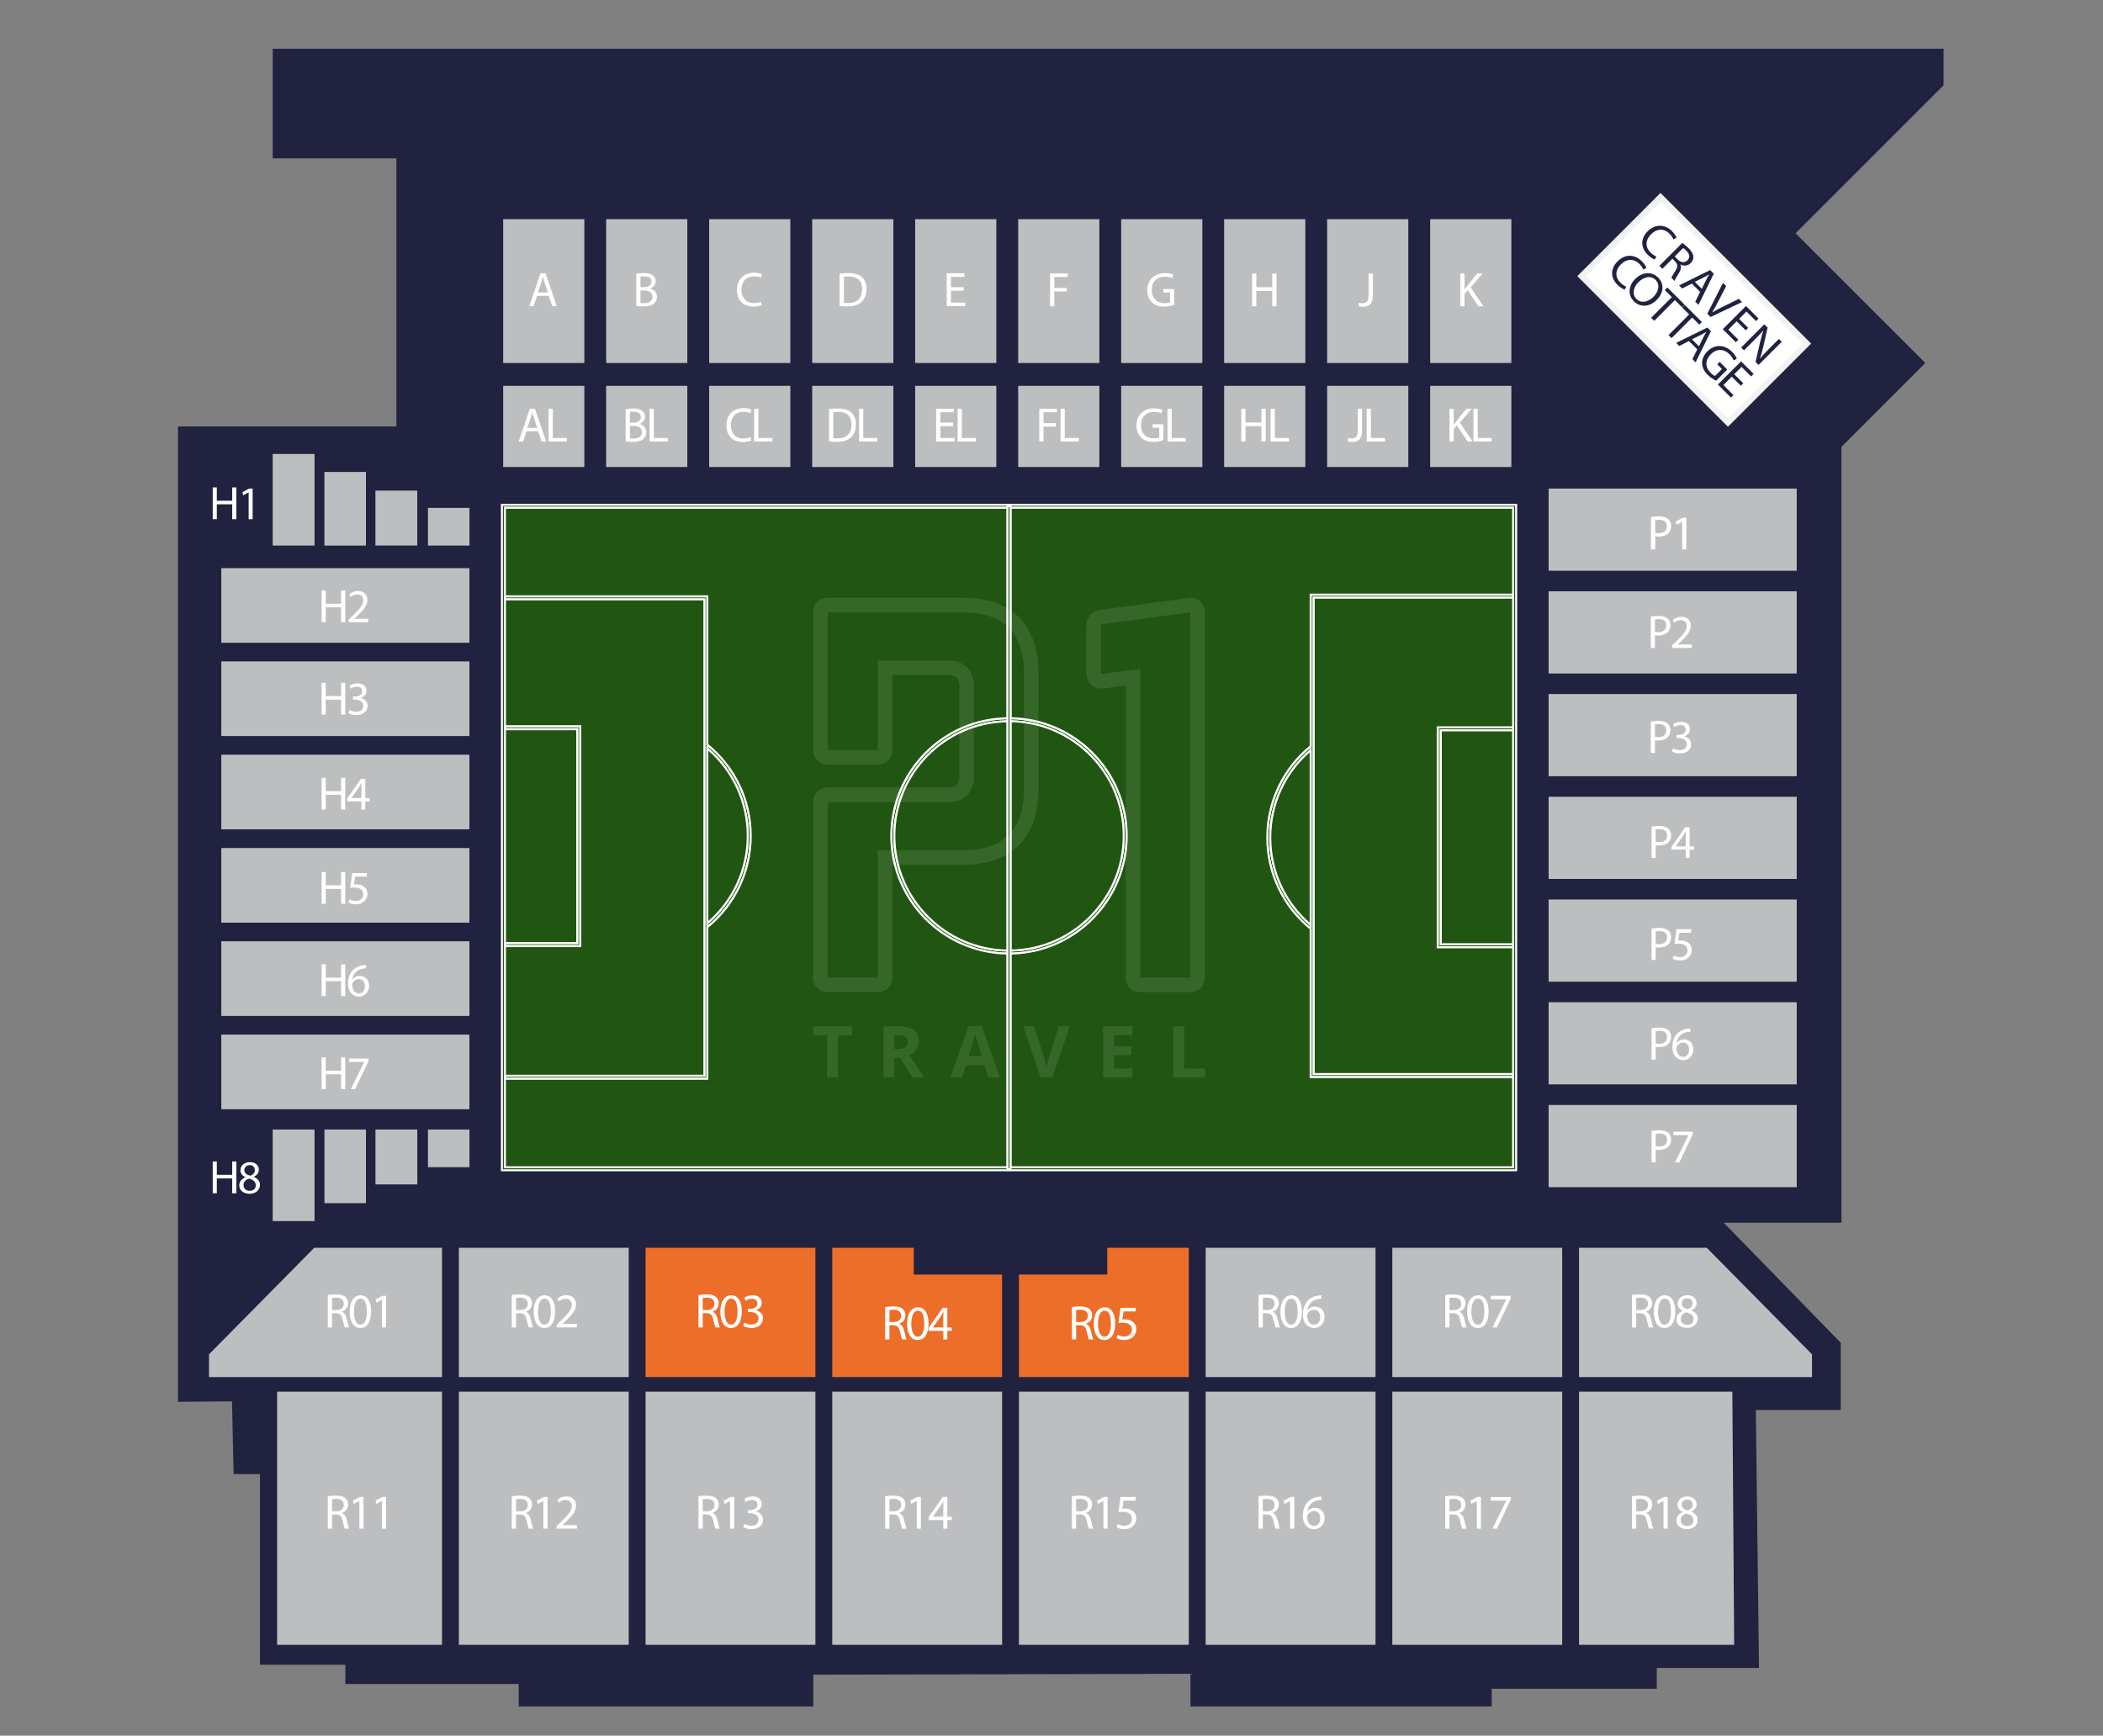 <svg xmlns="http://www.w3.org/2000/svg" id="Laag_1" data-name="Laag 1" viewBox="0 0 600 495.26"><rect x="0" y="0" width="600" height="495.26" fill="#808080" stroke="none"/><defs><style>.cls-1{fill:#205611;stroke:#fff;stroke-miterlimit:10;stroke-width:.57px}.cls-2{opacity:.1}.cls-3{stroke:#f1f2f2;stroke-miterlimit:10;stroke-width:1.73px}.cls-3,.cls-4{fill:#fff}.cls-5{isolation:isolate}.cls-6{fill:#212240}.cls-4,.cls-6,.cls-7,.cls-8{stroke-width:0}.cls-7{fill:#bcbec0}.cls-8{fill:#ed6e28}</style></defs><g id="Craven_Cottage" data-name="Craven Cottage"><path id="Floor" d="m50.77 400 15.42-.13.46 20.76h7.52v54.4h24.36v5.49h49.46v6.4h84.05v-9.06l107.6-.26v9.32h85.96v-5.03h47.09v-5.95h29.17l-.91-73.6h24.22v-19.2L491.8 348.9h33.57V127.52l23.94-23.94-37.02-37.01 42.23-42.24V13.91H77.8v31.27h35.29v76.5H50.77V400z" class="cls-6"/><g><path d="M63.14 162.11h70.79v21.3H63.14zM63.14 295.22h70.79v21.3H63.14z" class="cls-7"/><g><path d="M122.1 144.92h11.84v10.75H122.1zM107.11 139.99h11.94v15.67h-11.94zM92.56 134.67h11.84v21.01H92.56zM77.8 129.54h11.94v26.13H77.8z" class="cls-7"/></g><g><path d="M122.1 322.3h11.84v10.75H122.1zM107.12 322.3h11.94v15.67h-11.94zM92.57 322.3h11.84v21.01H92.57zM77.8 322.3h11.94v26.13H77.8z" class="cls-7"/></g><path d="M63.14 188.73h70.79v21.3H63.14zM63.14 215.35h70.79v21.3H63.14zM63.14 241.98h70.79v21.3H63.14zM63.14 268.59h70.79v21.3H63.14z" class="cls-7"/></g><g><path d="M441.83 139.41h70.79v23.45h-70.79zM441.83 315.3h70.79v23.45h-70.79zM441.83 227.35h70.79v23.45h-70.79zM441.83 168.73h70.79v23.45h-70.79zM441.83 198.04h70.79v23.45h-70.79zM441.83 256.67h70.79v23.45h-70.79zM441.83 285.98h70.79v23.45h-70.79z" class="cls-7"/></g><g><path d="M143.56 110.1h23.16v23.16h-23.16zM143.56 62.54h23.16v41.04h-23.16zM202.33 110.1h23.16v23.16h-23.16zM202.33 62.54h23.16v41.04h-23.16zM172.94 110.1h23.16v23.16h-23.16zM172.94 62.54h23.16v41.04h-23.16zM231.72 110.1h23.16v23.16h-23.16zM231.72 62.54h23.16v41.04h-23.16zM261.1 110.1h23.16v23.16H261.1zM261.1 62.54h23.16v41.04H261.1zM290.49 110.1h23.16v23.16h-23.16zM290.49 62.54h23.16v41.04h-23.16zM319.88 110.1h23.16v23.16h-23.16zM319.88 62.54h23.16v41.04h-23.16zM349.26 110.1h23.16v23.16h-23.16zM349.26 62.54h23.16v41.04h-23.16zM378.64 110.1h23.16v23.16h-23.16zM378.64 62.54h23.16v41.04h-23.16zM408.04 110.1h23.16v23.16h-23.16zM408.04 62.54h23.16v41.04h-23.16z" class="cls-7"/></g><g id="Ground"><path d="M288.32 204.95h-.86c-18.32.23-33.15 15.2-33.15 33.58s14.83 33.36 33.15 33.59h.86c18.32-.24 33.15-15.21 33.15-33.59s-14.83-33.35-33.15-33.58Zm0 66.29h-.86c-17.84-.23-32.28-14.82-32.28-32.71s14.44-32.48 32.28-32.7h.86c17.84.23 32.28 14.81 32.28 32.7s-14.44 32.48-32.28 32.71Z" class="cls-1"/><g><path d="M214.2 238.51c0 10.15-4.51 19.64-12.38 26.06l-.15.12-.55-.68c.24-.18.48-.38.7-.58 7.33-6.24 11.52-15.28 11.52-24.92s-4.19-18.68-11.52-24.92c-.23-.19-.46-.39-.7-.58l.55-.67.15.12c7.88 6.42 12.38 15.89 12.38 26.04Z" class="cls-1"/><path d="M201.82 170.16v137.66h-58.19v-.87h57.33V171.03h-57.33v-.87h58.19z" class="cls-1"/><path d="M165.56 207.21v62.76h-21.93v-.88h21.06v-61.01h-21.06v-.87h21.93z" class="cls-1"/></g><g><path d="M373.94 263.91c.23.19.46.39.7.58l-.55.68-.15-.12c-7.88-6.42-12.38-15.89-12.38-26.04s4.51-19.64 12.38-26.06l.15-.12.55.68c-.24.18-.48.38-.7.58-7.33 6.24-11.52 15.27-11.52 24.92s4.19 18.68 11.52 24.91Z" class="cls-1"/><path d="M374.81 170.55v135.93h57.33v.88h-58.2V169.69h58.2v.86h-57.33z" class="cls-1"/><path d="M411.07 208.41v61.01h21.07v.88h-21.95v-62.76h21.95v.87h-21.07z" class="cls-1"/></g><path d="M143.2 144.04v189.89h289.37V144.04H143.2Zm288.5 189.03H144.07V144.9H431.7v188.17Z" class="cls-1"/><path d="M411.07 208.41h20.62v61.02h-20.62z" class="cls-1"/><path d="M410.19 207.54v62.76h21.51v36.18h-56.89V170.55h56.89v36.99h-21.51zM373.94 214.06v49.84c-7.33-6.22-11.52-15.26-11.52-24.91s4.19-18.68 11.52-24.92Z" class="cls-1"/><path d="M361.56 238.99c0 10.15 4.51 19.62 12.38 26.04v42.32h57.75v25.72H288.31V272.1c18.32-.24 33.15-15.21 33.15-33.59s-14.83-33.35-33.15-33.58v-60.04h143.38v24.78h-57.75v43.25c-7.88 6.42-12.38 15.89-12.38 26.06Z" class="cls-1"/><path d="M320.6 238.51c0 17.89-14.44 32.48-32.28 32.71V205.8c17.84.23 32.28 14.81 32.28 32.7ZM287.45 205.81v65.42c-17.84-.23-32.28-14.82-32.28-32.71s14.44-32.48 32.28-32.7Z" class="cls-1"/><path d="M254.29 238.51c0 18.38 14.83 33.36 33.15 33.59v60.97H144.06v-25.25h57.75v-43.25c7.88-6.42 12.38-15.9 12.38-26.06s-4.51-19.63-12.38-26.04v-42.32h-57.75V144.9h143.38v60.04c-18.32.23-33.15 15.2-33.15 33.58Z" class="cls-1"/><path d="M213.33 238.51c0 9.65-4.19 18.68-11.52 24.92v-49.85c7.33 6.23 11.52 15.26 11.52 24.92ZM200.96 171.03v135.92h-56.89v-36.98h21.49v-62.76h-21.49v-36.18h56.89z" class="cls-1"/><path d="M144.07 208.08h20.62v61.02h-20.62zM287.45 144.47h.86V333.6h-.86z" class="cls-1"/></g><g class="cls-2"><g><path d="M340.6 170.68c-.34-.08-.7-.12-1.08-.12l-6.55.89-6.54.88-5.6.76-6.46.87c-1.06.09-1.95.41-2.66.94-.83.62-1.39 1.51-1.64 2.63-.09.42-.14.87-.14 1.35v13.01c0 .8.16 1.52.45 2.15.69 1.49 2.1 2.42 3.91 2.42.29 0 .59-.03.84-.06l6.05-.78v83.24c0 1.24.39 2.27 1.08 3.01.74.79 1.83 1.24 3.17 1.24h14.09c2.5 0 4.25-1.75 4.25-4.25V174.82c0-2.12-1.26-3.7-3.17-4.13Zm-1 29.25v79h-14.25v-88.06l-10.8 1.4c-.16.03-.33.03-.4 0-.03-.06-.05-.19-.05-.39v-13.01c0-.48.1-.64.09-.64 0 0 .14-.1.56-.13l1.21-.17 5.6-.76 6.55-.89 11.48-1.56v25.2ZM295.56 185.25c-.92-3.97-2.72-7.18-5.32-9.58a17.68 17.68 0 0 0-3.72-2.6c-1.87-.98-4.01-1.67-6.4-2.08-1.68-.29-3.49-.44-5.41-.44h-38.48c-2.5 0-4.25 1.75-4.25 4.25v39.1c0 2.39 1.6 4.09 3.93 4.24.11 0 .21.02.32.02h14.09c2.58 0 4.25-1.67 4.25-4.25V192.6h15.8c1.13 0 1.87.21 2.36.57.56.42.8 1.05.92 1.81.04.29.06.61.06.95v25.47c0 1.34-.35 2.27-1.06 2.76l-.11.08-.24.11c-.07.04-.15.07-.26.13-.03 0-.05 0-.08.02-.09.02-.18.04-.24.05-.1.03-.18.05-.28.07-.04 0-.08.03-.1.03-.31.04-.63.07-.98.07h-34.14c-.19 0-.38.02-.56.04-2.2.25-3.69 1.91-3.69 4.22v49.85c0 1.21.41 2.24 1.12 2.99.76.79 1.84 1.26 3.13 1.26h14.09c2.58 0 4.25-1.67 4.25-4.25v-32.05h20.14c.86 0 1.7-.03 2.46-.09 2.25-.16 4.31-.55 6.19-1.15.89-.29 1.73-.62 2.54-1 4.57-2.18 7.71-5.91 9.26-11.03.7-2.29 1.07-4.85 1.13-7.67v-33.69c0-.44 0-.87-.03-1.3-.07-2.01-.32-3.87-.71-5.59v-.02Zm-3.42 25.11v14.84c0 1.92-.17 3.69-.49 5.29-1.2 5.91-4.58 9.67-10.11 11.26-1.42.4-2.97.67-4.66.79-.68.05-1.4.08-2.17.08h-24.3v36.3h-14.25v-50.01h34.22c.55 0 1.08-.04 1.62-.12.2-.04.4-.08.58-.13l.27-.07c.21-.04.41-.1.62-.17.19-.07.37-.16.55-.25l.18-.09c.21-.1.41-.19.62-.32.1-.06.18-.13.28-.2 1.28-.92 2.78-2.73 2.78-6.14v-25.47c0-.55-.04-1.05-.11-1.54-.25-1.76-.97-3.18-2.08-4.18-1.05-.95-2.46-1.54-4.15-1.73-.37-.04-.76-.06-1.16-.06h-19.97V214h-14.25v-39.26h38.56c.56 0 1.1.02 1.64.04 2.82.15 5.26.68 7.33 1.58 1.36.6 2.55 1.36 3.59 2.29 2.62 2.35 4.19 5.76 4.68 10.22.11 1.04.18 2.14.18 3.29v18.22-.03Z" class="cls-4"/></g><g><path d="M239.09 307.42H236v-12h-3.96v-2.57h11.01v2.57h-3.96v12ZM255.15 301.83v5.59h-3.09v-14.57h4.25c1.98 0 3.45.36 4.4 1.08s1.43 1.81 1.43 3.28c0 .85-.24 1.62-.7 2.29-.48.67-1.14 1.19-2.01 1.57 2.19 3.27 3.63 5.4 4.29 6.35h-3.43l-3.48-5.59h-1.65Zm0-2.51h.99c.98 0 1.7-.16 2.17-.49.47-.33.7-.84.7-1.53s-.24-1.18-.71-1.48c-.48-.29-1.21-.44-2.21-.44h-.93v3.93ZM281.94 307.42l-1.06-3.47h-5.32l-1.06 3.47h-3.33l5.15-14.64h3.78l5.17 14.64h-3.34Zm-1.8-6.06c-.98-3.14-1.53-4.92-1.65-5.33-.12-.41-.21-.74-.26-.98-.22.85-.84 2.96-1.88 6.31h3.8ZM302.09 292.84h3.12l-4.96 14.57h-3.37l-4.95-14.57h3.12l2.75 8.68c.15.51.31 1.11.48 1.79.16.68.26 1.15.31 1.42.07-.61.33-1.68.75-3.21l2.76-8.68h-.02ZM323.12 307.42h-8.4v-14.57h8.4v2.53h-5.31v3.2h4.94v2.53h-4.94v3.76h5.31v2.55ZM334.77 307.42v-14.57h3.09v12.02h5.91v2.55h-9Z" class="cls-4"/></g></g><g><g><path d="M130.92 356.05h48.46v36.89h-48.46z" class="cls-7"/><path d="M184.18 356.05h48.46v36.89h-48.46z" class="cls-8"/><path d="M343.98 356.05h48.46v36.89h-48.46zM397.24 356.05h48.46v36.89h-48.46zM516.98 392.94h-66.47v-36.89h36.44l30.03 30.4v6.49z" class="cls-7"/><path d="M260.7 363.69v-7.64h-23.25v36.89h48.45v-29.25h-25.2zM315.91 356.05v7.64h-25.2v29.25h48.46v-36.89h-23.26z" class="cls-8"/><path d="M59.63 392.94h66.48v-36.89H89.66l-30.03 30.4v6.49z" class="cls-7"/></g><g><path d="M130.92 397.1h48.46v72.24h-48.46zM184.18 397.1h48.46v72.24h-48.46zM343.98 397.1h48.46v72.24h-48.46zM397.24 397.1h48.46v72.24h-48.46zM494.77 469.34h-44.26V397.1h43.74l.52 72.24zM237.45 397.1h48.46v72.24h-48.46zM290.71 397.1h48.46v72.24h-48.46zM79.06 397.1h47.05v72.24H79.06z" class="cls-7"/></g></g></g><g id="Seat_Number" data-name="Seat Number"><g><g class="cls-5"><g class="cls-5"><path d="m153.23 84.41-.97 2.95h-1.25l3.18-9.37h1.46l3.2 9.37h-1.29l-1-2.95h-3.32Zm3.07-.95-.92-2.7c-.21-.61-.35-1.17-.49-1.71h-.03c-.14.56-.29 1.13-.47 1.7l-.92 2.71h2.82Z" class="cls-4"/></g></g><g class="cls-5"><g class="cls-5"><path d="M181.52 78.11c.53-.11 1.36-.19 2.21-.19 1.21 0 1.99.21 2.57.68.49.36.78.92.78 1.65 0 .9-.6 1.7-1.58 2.06v.03c.89.22 1.93.96 1.93 2.35 0 .81-.32 1.42-.79 1.88-.65.6-1.71.88-3.24.88-.83 0-1.47-.06-1.88-.11v-9.22Zm1.21 3.84h1.1c1.28 0 2.03-.67 2.03-1.57 0-1.1-.83-1.53-2.06-1.53-.56 0-.88.04-1.07.08v3.02Zm0 4.49c.24.04.58.06 1.02.06 1.25 0 2.4-.46 2.4-1.82 0-1.28-1.1-1.81-2.42-1.81h-1v3.57Z" class="cls-4"/></g></g><g class="cls-5"><g class="cls-5"><path d="M217.37 87.05c-.44.22-1.33.44-2.47.44-2.64 0-4.63-1.67-4.63-4.74s1.99-4.92 4.89-4.92c1.17 0 1.9.25 2.22.42l-.29.99c-.46-.22-1.11-.39-1.89-.39-2.2 0-3.66 1.4-3.66 3.86 0 2.29 1.32 3.77 3.6 3.77.74 0 1.49-.15 1.97-.39l.25.96Z" class="cls-4"/></g></g><g class="cls-5"><g class="cls-5"><path d="M239.55 78.11c.74-.11 1.61-.19 2.57-.19 1.74 0 2.98.4 3.79 1.17.83.76 1.32 1.85 1.32 3.36s-.47 2.78-1.35 3.64c-.88.88-2.32 1.35-4.14 1.35-.86 0-1.58-.04-2.2-.11v-9.22Zm1.21 8.29c.31.06.75.07 1.22.07 2.59 0 3.99-1.45 3.99-3.98.01-2.21-1.24-3.61-3.79-3.61-.63 0-1.1.06-1.42.12v7.4Z" class="cls-4"/></g></g><g class="cls-5"><g class="cls-5"><path d="M274.96 82.96h-3.64v3.38h4.06v1.01h-5.27v-9.37h5.06v1.01h-3.85v2.96h3.64v1Z" class="cls-4"/></g></g><g class="cls-5"><g class="cls-5"><path d="M299.59 78.04h5.05v1.01h-3.84v3.11h3.54v1h-3.54v4.24h-1.21v-9.37Z" class="cls-4"/></g></g><g class="cls-5"><g class="cls-5"><path d="M335.02 86.99c-.54.19-1.61.51-2.88.51-1.42 0-2.58-.36-3.5-1.24-.81-.78-1.31-2.03-1.31-3.49.01-2.79 1.93-4.84 5.07-4.84 1.08 0 1.93.24 2.33.43l-.29.99c-.5-.22-1.13-.4-2.07-.4-2.28 0-3.77 1.42-3.77 3.77s1.43 3.78 3.61 3.78c.79 0 1.33-.11 1.61-.25v-2.79h-1.9v-.97h3.09v4.5Z" class="cls-4"/></g></g><g class="cls-5"><g class="cls-5"><path d="M358.44 78.04v3.92h4.53v-3.92h1.22v9.37h-1.22v-4.39h-4.53v4.39h-1.21v-9.37h1.21Z" class="cls-4"/></g></g><g class="cls-5"><g class="cls-5"><path d="M390.48 78.04h1.21v6.27c0 2.49-1.22 3.25-2.84 3.25-.45 0-.99-.1-1.29-.22l.18-.99c.25.1.61.18 1.01.18 1.08 0 1.72-.49 1.72-2.32v-6.17Z" class="cls-4"/></g></g><g class="cls-5"><g class="cls-5"><path d="M416.63 78.04h1.21v4.52h.04c.25-.36.5-.69.74-1l2.86-3.52h1.5l-3.39 3.98 3.66 5.39h-1.43l-3.09-4.6-.89 1.03v3.57h-1.21v-9.37Z" class="cls-4"/></g></g><g class="cls-5"><g class="cls-5"><path d="m150.21 123.05-.97 2.95h-1.25l3.18-9.37h1.46l3.2 9.37h-1.29l-1-2.95h-3.32Zm3.07-.95-.92-2.7c-.21-.61-.35-1.17-.49-1.71h-.03c-.14.56-.29 1.13-.47 1.7l-.92 2.71h2.82ZM156.51 116.62h1.21v8.35h4v1.01h-5.21v-9.37Z" class="cls-4"/></g></g><g class="cls-5"><g class="cls-5"><path d="M178.5 116.75c.53-.11 1.36-.19 2.21-.19 1.21 0 1.99.21 2.57.68.49.36.78.92.78 1.65 0 .9-.6 1.7-1.58 2.06v.03c.89.22 1.93.96 1.93 2.35 0 .81-.32 1.42-.79 1.88-.65.6-1.71.88-3.24.88-.83 0-1.47-.06-1.88-.11v-9.22Zm1.21 3.84h1.1c1.28 0 2.03-.67 2.03-1.57 0-1.1-.83-1.53-2.06-1.53-.56 0-.88.04-1.07.08v3.02Zm0 4.49c.24.04.58.06 1.02.06 1.25 0 2.4-.46 2.4-1.82 0-1.28-1.1-1.81-2.42-1.81h-1v3.57ZM185.33 116.62h1.21v8.35h4v1.01h-5.21v-9.37Z" class="cls-4"/></g></g><g class="cls-5"><g class="cls-5"><path d="M214.35 125.69c-.44.22-1.33.44-2.47.44-2.64 0-4.63-1.67-4.63-4.74s1.99-4.92 4.89-4.92c1.17 0 1.9.25 2.22.42l-.29.99c-.46-.22-1.11-.39-1.89-.39-2.2 0-3.66 1.4-3.66 3.86 0 2.29 1.32 3.77 3.6 3.77.74 0 1.49-.15 1.97-.39l.25.96ZM215.17 116.62h1.21v8.35h4v1.01h-5.21v-9.37Z" class="cls-4"/></g></g><g class="cls-5"><g class="cls-5"><path d="M236.53 116.75c.74-.11 1.61-.19 2.57-.19 1.74 0 2.98.4 3.79 1.17.83.76 1.32 1.85 1.32 3.36s-.47 2.78-1.35 3.64c-.88.88-2.32 1.35-4.14 1.35-.86 0-1.58-.04-2.2-.11v-9.22Zm1.21 8.29c.31.06.75.07 1.22.07 2.59 0 3.99-1.45 3.99-3.98.01-2.21-1.24-3.61-3.79-3.61-.63 0-1.1.06-1.42.12v7.4ZM245.09 116.62h1.21v8.35h4v1.01h-5.21v-9.37Z" class="cls-4"/></g></g><g class="cls-5"><g class="cls-5"><path d="M271.93 121.6h-3.64v3.38h4.06v1.01h-5.27v-9.37h5.06v1.01h-3.85v2.96h3.64v1ZM273.22 116.62h1.21v8.35h4v1.01h-5.21v-9.37Z" class="cls-4"/></g></g><g class="cls-5"><g class="cls-5"><path d="M296.51 116.62h5.05v1.01h-3.84v3.11h3.54v1h-3.54v4.24h-1.21v-9.37ZM302.58 116.62h1.21v8.35h4v1.01h-5.21v-9.37Z" class="cls-4"/></g></g><g class="cls-5"><g class="cls-5"><path d="M331.94 125.58c-.54.19-1.61.51-2.88.51-1.42 0-2.58-.36-3.5-1.24-.81-.78-1.31-2.03-1.31-3.49.01-2.79 1.93-4.84 5.07-4.84 1.08 0 1.93.24 2.33.43l-.29.99c-.5-.22-1.13-.4-2.07-.4-2.28 0-3.77 1.42-3.77 3.77s1.43 3.78 3.61 3.78c.79 0 1.33-.11 1.61-.25v-2.79h-1.9v-.97h3.09v4.5ZM333.09 116.62h1.21v8.35h4v1.01h-5.21v-9.37Z" class="cls-4"/></g></g><g class="cls-5"><g class="cls-5"><path d="M355.36 116.62v3.92h4.53v-3.92h1.22v9.37h-1.22v-4.39h-4.53v4.39h-1.21v-9.37h1.21ZM362.52 116.62h1.21v8.35h4v1.01h-5.21v-9.37Z" class="cls-4"/></g></g><g class="cls-5"><g class="cls-5"><path d="M387.4 116.62h1.21v6.27c0 2.49-1.22 3.25-2.84 3.25-.45 0-.99-.1-1.29-.22l.18-.99c.25.1.61.18 1.01.18 1.08 0 1.72-.49 1.72-2.32v-6.17ZM389.93 116.62h1.21v8.35h4v1.01h-5.21v-9.37Z" class="cls-4"/></g></g><g class="cls-5"><g class="cls-5"><path d="M413.55 116.62h1.21v4.52h.04c.25-.36.5-.69.74-1l2.86-3.52h1.5l-3.39 3.98 3.66 5.39h-1.43l-3.09-4.6-.89 1.03v3.57h-1.21v-9.37ZM420.38 116.62h1.21v8.35h4v1.01h-5.21v-9.37Z" class="cls-4"/></g></g></g><g><g class="cls-5"><g class="cls-5"><path d="M93.53 369.54c.61-.12 1.49-.19 2.32-.19 1.29 0 2.13.24 2.71.76.47.42.74 1.06.74 1.78 0 1.24-.78 2.06-1.77 2.39v.04c.72.25 1.15.92 1.38 1.89.31 1.31.53 2.21.72 2.57h-1.25c-.15-.26-.36-1.07-.63-2.24-.28-1.29-.78-1.78-1.88-1.82h-1.14v4.06h-1.21v-9.24Zm1.21 4.27h1.24c1.29 0 2.11-.71 2.11-1.78 0-1.21-.88-1.74-2.15-1.75-.58 0-1 .06-1.2.11v3.42ZM105.89 374.17c0 3.07-1.14 4.77-3.14 4.77-1.77 0-2.96-1.65-2.99-4.64 0-3.03 1.31-4.7 3.14-4.7s2.99 1.7 2.99 4.57Zm-4.91.14c0 2.35.72 3.68 1.83 3.68 1.25 0 1.85-1.46 1.85-3.77s-.57-3.68-1.83-3.68c-1.07 0-1.85 1.31-1.85 3.77ZM108.97 370.89h-.03l-1.57.85-.24-.93 1.97-1.06h1.04v9.04h-1.18v-7.9Z" class="cls-4"/></g></g><g class="cls-5"><g class="cls-5"><path d="M146.03 369.54c.61-.12 1.49-.19 2.32-.19 1.29 0 2.13.24 2.71.76.47.42.74 1.06.74 1.78 0 1.24-.78 2.06-1.77 2.39v.04c.72.25 1.15.92 1.38 1.89.31 1.31.53 2.21.72 2.57h-1.25c-.15-.26-.36-1.07-.63-2.24-.28-1.29-.78-1.78-1.88-1.82h-1.14v4.06h-1.21v-9.24Zm1.21 4.27h1.24c1.29 0 2.11-.71 2.11-1.78 0-1.21-.88-1.74-2.15-1.75-.58 0-1 .06-1.2.11v3.42ZM158.39 374.17c0 3.07-1.14 4.77-3.14 4.77-1.77 0-2.96-1.65-2.99-4.64 0-3.03 1.31-4.7 3.14-4.7s2.99 1.7 2.99 4.57Zm-4.91.14c0 2.35.72 3.68 1.83 3.68 1.25 0 1.85-1.46 1.85-3.77s-.57-3.68-1.83-3.68c-1.07 0-1.85 1.31-1.85 3.77ZM158.81 378.78v-.75l.96-.93c2.31-2.2 3.35-3.36 3.36-4.73 0-.92-.44-1.77-1.79-1.77-.82 0-1.5.42-1.92.76l-.39-.86c.63-.53 1.52-.92 2.56-.92 1.95 0 2.77 1.33 2.77 2.63 0 1.67-1.21 3.02-3.11 4.85l-.72.67v.03h4.06v1.01h-5.77Z" class="cls-4"/></g></g><g class="cls-5"><g class="cls-5"><path d="M199.29 369.54c.61-.12 1.49-.19 2.32-.19 1.29 0 2.13.24 2.71.76.47.42.74 1.06.74 1.78 0 1.24-.78 2.06-1.77 2.39v.04c.72.25 1.15.92 1.38 1.89.31 1.31.53 2.21.72 2.57h-1.25c-.15-.26-.36-1.07-.63-2.24-.28-1.29-.78-1.78-1.88-1.82h-1.14v4.06h-1.21v-9.24Zm1.21 4.27h1.24c1.29 0 2.11-.71 2.11-1.78 0-1.21-.88-1.74-2.15-1.75-.58 0-1 .06-1.2.11v3.42ZM211.65 374.17c0 3.07-1.14 4.77-3.14 4.77-1.77 0-2.96-1.65-2.99-4.64 0-3.03 1.31-4.7 3.14-4.7s2.99 1.7 2.99 4.57Zm-4.91.14c0 2.35.72 3.68 1.83 3.68 1.25 0 1.85-1.46 1.85-3.77s-.57-3.68-1.83-3.68c-1.07 0-1.85 1.31-1.85 3.77ZM212.37 377.38c.35.22 1.15.57 2 .57 1.57 0 2.06-1 2.04-1.75-.01-1.26-1.15-1.81-2.33-1.81h-.68v-.92h.68c.89 0 2.02-.46 2.02-1.53 0-.72-.46-1.36-1.58-1.36-.72 0-1.42.32-1.81.6l-.32-.89c.47-.35 1.39-.7 2.36-.7 1.78 0 2.59 1.06 2.59 2.15 0 .93-.56 1.72-1.67 2.13v.03c1.11.22 2.02 1.06 2.02 2.32 0 1.45-1.13 2.71-3.29 2.71-1.01 0-1.9-.32-2.35-.61l.33-.95Z" class="cls-4"/></g></g><g class="cls-5"><g class="cls-5"><path d="M252.56 372.97c.61-.12 1.49-.19 2.32-.19 1.29 0 2.13.24 2.71.76.47.42.74 1.06.74 1.78 0 1.24-.78 2.06-1.77 2.39v.04c.72.25 1.15.92 1.38 1.89.31 1.31.53 2.21.72 2.57h-1.25c-.15-.26-.36-1.07-.63-2.24-.28-1.29-.78-1.78-1.88-1.82h-1.14v4.06h-1.21v-9.24Zm1.21 4.27h1.24c1.29 0 2.11-.71 2.11-1.78 0-1.21-.88-1.74-2.15-1.75-.58 0-1 .06-1.2.11v3.42ZM264.92 377.6c0 3.07-1.14 4.77-3.14 4.77-1.77 0-2.96-1.65-2.99-4.64 0-3.03 1.31-4.7 3.14-4.7s2.99 1.7 2.99 4.57Zm-4.91.14c0 2.35.72 3.68 1.83 3.68 1.25 0 1.85-1.46 1.85-3.77s-.57-3.68-1.83-3.68c-1.07 0-1.85 1.31-1.85 3.77ZM269.13 382.21v-2.46h-4.2v-.81l4.03-5.77h1.32v5.62h1.27v.96h-1.27v2.46h-1.15Zm0-3.42v-3.02c0-.47.01-.94.04-1.42h-.04c-.28.53-.5.92-.75 1.33l-2.21 3.07v.03h2.96Z" class="cls-4"/></g></g><g class="cls-5"><g class="cls-5"><path d="M305.82 372.97c.61-.12 1.49-.19 2.32-.19 1.29 0 2.13.24 2.71.76.47.42.74 1.06.74 1.78 0 1.24-.78 2.06-1.76 2.39v.04c.72.25 1.15.92 1.38 1.89.31 1.31.53 2.21.72 2.57h-1.25c-.15-.26-.36-1.07-.63-2.24-.28-1.29-.78-1.78-1.88-1.82h-1.14v4.06h-1.21v-9.24Zm1.21 4.27h1.24c1.29 0 2.11-.71 2.11-1.78 0-1.21-.88-1.74-2.15-1.75-.58 0-1 .06-1.2.11v3.42ZM318.18 377.6c0 3.07-1.14 4.77-3.14 4.77-1.77 0-2.96-1.65-2.99-4.64 0-3.03 1.31-4.7 3.14-4.7s2.99 1.7 2.99 4.57Zm-4.91.14c0 2.35.72 3.68 1.83 3.68 1.25 0 1.85-1.46 1.85-3.77s-.57-3.68-1.83-3.68c-1.07 0-1.85 1.31-1.85 3.77ZM324 374.21h-3.45l-.35 2.32c.21-.03.4-.06.74-.06.7 0 1.39.15 1.95.49.71.4 1.29 1.18 1.29 2.32 0 1.76-1.4 3.09-3.36 3.09-.99 0-1.82-.28-2.25-.56l.31-.93c.38.22 1.11.5 1.93.5 1.15 0 2.14-.75 2.14-1.96-.01-1.17-.79-2-2.6-2-.51 0-.92.06-1.25.1l.58-4.34H324v1.03Z" class="cls-4"/></g></g><g class="cls-5"><g class="cls-5"><path d="M359.09 369.54c.61-.12 1.49-.19 2.32-.19 1.29 0 2.13.24 2.71.76.47.42.74 1.06.74 1.78 0 1.24-.78 2.06-1.77 2.39v.04c.72.25 1.15.92 1.38 1.89.31 1.31.53 2.21.72 2.57h-1.25c-.15-.26-.36-1.07-.63-2.24-.28-1.29-.78-1.78-1.88-1.82h-1.14v4.06h-1.21v-9.24Zm1.21 4.27h1.24c1.29 0 2.11-.71 2.11-1.78 0-1.21-.88-1.74-2.16-1.75-.58 0-1 .06-1.2.11v3.42ZM371.45 374.17c0 3.07-1.14 4.77-3.14 4.77-1.77 0-2.96-1.65-2.99-4.64 0-3.03 1.31-4.7 3.14-4.7s2.99 1.7 2.99 4.57Zm-4.91.14c0 2.35.72 3.68 1.83 3.68 1.25 0 1.85-1.46 1.85-3.77s-.57-3.68-1.83-3.68c-1.07 0-1.85 1.31-1.85 3.77ZM377.03 370.61c-.25-.01-.57 0-.92.06-1.92.32-2.93 1.72-3.14 3.21h.04c.43-.57 1.18-1.04 2.18-1.04 1.6 0 2.72 1.15 2.72 2.92 0 1.65-1.12 3.18-3 3.18s-3.2-1.5-3.2-3.85c0-1.78.64-3.18 1.53-4.07.75-.74 1.75-1.2 2.89-1.33.36-.05.67-.07.89-.07v1Zm-.35 5.21c0-1.29-.74-2.07-1.86-2.07-.74 0-1.42.46-1.75 1.11-.08.14-.14.32-.14.54.03 1.49.71 2.59 1.99 2.59 1.06 0 1.77-.88 1.77-2.17Z" class="cls-4"/></g></g><g class="cls-5"><g class="cls-5"><path d="M412.35 369.54c.61-.12 1.49-.19 2.32-.19 1.29 0 2.13.24 2.71.76.47.42.74 1.06.74 1.78 0 1.24-.78 2.06-1.77 2.39v.04c.72.25 1.15.92 1.38 1.89.31 1.31.53 2.21.72 2.57h-1.25c-.15-.26-.36-1.07-.63-2.24-.28-1.29-.78-1.78-1.88-1.82h-1.14v4.06h-1.21v-9.24Zm1.21 4.27h1.24c1.29 0 2.11-.71 2.11-1.78 0-1.21-.88-1.74-2.16-1.75-.58 0-1 .06-1.2.11v3.42ZM424.71 374.17c0 3.07-1.14 4.77-3.14 4.77-1.77 0-2.96-1.65-2.99-4.64 0-3.03 1.31-4.7 3.14-4.7s2.99 1.7 2.99 4.57Zm-4.91.14c0 2.35.72 3.68 1.83 3.68 1.25 0 1.85-1.46 1.85-3.77s-.57-3.68-1.83-3.68c-1.07 0-1.85 1.31-1.85 3.77ZM431 369.75v.81l-3.93 8.23h-1.26l3.92-7.99v-.03h-4.42v-1.01h5.7Z" class="cls-4"/></g></g><g class="cls-5"><g class="cls-5"><path d="M465.62 369.54c.61-.12 1.49-.19 2.32-.19 1.29 0 2.13.24 2.71.76.47.42.74 1.06.74 1.78 0 1.24-.78 2.06-1.77 2.39v.04c.72.25 1.15.92 1.38 1.89.31 1.31.53 2.21.72 2.57h-1.25c-.15-.26-.36-1.07-.63-2.24-.28-1.29-.78-1.78-1.88-1.82h-1.14v4.06h-1.21v-9.24Zm1.21 4.27h1.24c1.29 0 2.11-.71 2.11-1.78 0-1.21-.88-1.74-2.16-1.75-.58 0-1 .06-1.2.11v3.42ZM477.97 374.17c0 3.07-1.14 4.77-3.14 4.77-1.77 0-2.96-1.65-2.99-4.64 0-3.03 1.31-4.7 3.14-4.7s2.99 1.7 2.99 4.57Zm-4.91.14c0 2.35.72 3.68 1.83 3.68 1.25 0 1.85-1.46 1.85-3.77s-.57-3.68-1.83-3.68c-1.07 0-1.85 1.31-1.85 3.77ZM478.29 376.49c0-1.14.68-1.95 1.79-2.42v-.04c-1.01-.47-1.45-1.25-1.45-2.03 0-1.43 1.21-2.41 2.79-2.41 1.75 0 2.63 1.1 2.63 2.22 0 .76-.38 1.58-1.49 2.11v.04c1.13.44 1.82 1.24 1.82 2.33 0 1.57-1.35 2.63-3.07 2.63-1.89 0-3.03-1.13-3.03-2.45Zm4.87-.06c0-1.1-.76-1.63-1.99-1.97-1.06.31-1.63 1-1.63 1.86-.04.92.65 1.72 1.81 1.72s1.81-.68 1.81-1.61Zm-3.36-4.52c0 .9.68 1.39 1.72 1.67.78-.26 1.38-.82 1.38-1.64 0-.72-.43-1.47-1.53-1.47-1.01 0-1.57.67-1.57 1.45Z" class="cls-4"/></g></g></g><g><g class="cls-5"><g class="cls-5"><path d="M93.53 426.96c.61-.12 1.49-.19 2.32-.19 1.29 0 2.13.24 2.71.76.47.42.74 1.06.74 1.78 0 1.24-.78 2.06-1.77 2.39v.04c.72.25 1.15.92 1.38 1.89.31 1.31.53 2.21.72 2.57h-1.25c-.15-.26-.36-1.07-.63-2.24-.28-1.29-.78-1.78-1.88-1.82h-1.14v4.06h-1.21v-9.24Zm1.21 4.27h1.24c1.29 0 2.11-.71 2.11-1.78 0-1.21-.88-1.74-2.15-1.75-.58 0-1 .06-1.2.11v3.42ZM102.54 428.3h-.03l-1.57.85-.24-.93 1.97-1.06h1.04v9.04h-1.18v-7.9ZM108.97 428.3h-.03l-1.57.85-.24-.93 1.97-1.06h1.04v9.04h-1.18v-7.9Z" class="cls-4"/></g></g><g class="cls-5"><g class="cls-5"><path d="M146.03 426.96c.61-.12 1.49-.19 2.32-.19 1.29 0 2.13.24 2.71.76.47.42.74 1.06.74 1.78 0 1.24-.78 2.06-1.77 2.39v.04c.72.25 1.15.92 1.38 1.89.31 1.31.53 2.21.72 2.57h-1.25c-.15-.26-.36-1.07-.63-2.24-.28-1.29-.78-1.78-1.88-1.82h-1.14v4.06h-1.21v-9.24Zm1.21 4.27h1.24c1.29 0 2.11-.71 2.11-1.78 0-1.21-.88-1.74-2.15-1.75-.58 0-1 .06-1.2.11v3.42ZM155.04 428.3h-.03l-1.57.85-.24-.93 1.97-1.06h1.04v9.04h-1.18v-7.9ZM158.81 436.2v-.75l.96-.93c2.31-2.2 3.35-3.36 3.36-4.73 0-.92-.44-1.77-1.79-1.77-.82 0-1.5.42-1.92.76l-.39-.86c.63-.53 1.52-.92 2.56-.92 1.95 0 2.77 1.33 2.77 2.63 0 1.67-1.21 3.02-3.11 4.85l-.72.67v.03h4.06v1.01h-5.77Z" class="cls-4"/></g></g><g class="cls-5"><g class="cls-5"><path d="M199.29 426.96c.61-.12 1.49-.19 2.32-.19 1.29 0 2.13.24 2.71.76.47.42.74 1.06.74 1.78 0 1.24-.78 2.06-1.77 2.39v.04c.72.25 1.15.92 1.38 1.89.31 1.31.53 2.21.72 2.57h-1.25c-.15-.26-.36-1.07-.63-2.24-.28-1.29-.78-1.78-1.88-1.82h-1.14v4.06h-1.21v-9.24Zm1.21 4.27h1.24c1.29 0 2.11-.71 2.11-1.78 0-1.21-.88-1.74-2.15-1.75-.58 0-1 .06-1.2.11v3.42ZM208.3 428.3h-.03l-1.57.85-.24-.93 1.97-1.06h1.04v9.04h-1.18v-7.9ZM212.37 434.8c.35.22 1.15.57 2 .57 1.57 0 2.06-1 2.04-1.75-.01-1.26-1.15-1.81-2.33-1.81h-.68v-.92h.68c.89 0 2.02-.46 2.02-1.53 0-.72-.46-1.36-1.58-1.36-.72 0-1.42.32-1.81.6l-.32-.89c.47-.35 1.39-.7 2.36-.7 1.78 0 2.59 1.06 2.59 2.15 0 .93-.56 1.72-1.67 2.13v.03c1.11.22 2.02 1.06 2.02 2.32 0 1.45-1.13 2.71-3.29 2.71-1.01 0-1.9-.32-2.35-.61l.33-.95Z" class="cls-4"/></g></g><g class="cls-5"><g class="cls-5"><path d="M252.56 426.96c.61-.12 1.49-.19 2.32-.19 1.29 0 2.13.24 2.71.76.47.42.74 1.06.74 1.78 0 1.24-.78 2.06-1.77 2.39v.04c.72.25 1.15.92 1.38 1.89.31 1.31.53 2.21.72 2.57h-1.25c-.15-.26-.36-1.07-.63-2.24-.28-1.29-.78-1.78-1.88-1.82h-1.14v4.06h-1.21v-9.24Zm1.21 4.27h1.24c1.29 0 2.11-.71 2.11-1.78 0-1.21-.88-1.74-2.15-1.75-.58 0-1 .06-1.2.11v3.42ZM261.57 428.3h-.03l-1.57.85-.24-.93 1.97-1.06h1.04v9.04h-1.18v-7.9ZM269.13 436.2v-2.46h-4.2v-.81l4.03-5.77h1.32v5.62h1.27v.96h-1.27v2.46h-1.15Zm0-3.42v-3.02c0-.47.01-.94.04-1.42h-.04c-.28.53-.5.92-.75 1.33l-2.21 3.07v.03h2.96Z" class="cls-4"/></g></g><g class="cls-5"><g class="cls-5"><path d="M305.82 426.96c.61-.12 1.49-.19 2.32-.19 1.29 0 2.13.24 2.71.76.47.42.74 1.06.74 1.78 0 1.24-.78 2.06-1.76 2.39v.04c.72.25 1.15.92 1.38 1.89.31 1.31.53 2.21.72 2.57h-1.25c-.15-.26-.36-1.07-.63-2.24-.28-1.29-.78-1.78-1.88-1.82h-1.14v4.06h-1.21v-9.24Zm1.21 4.27h1.24c1.29 0 2.11-.71 2.11-1.78 0-1.21-.88-1.74-2.15-1.75-.58 0-1 .06-1.2.11v3.42ZM314.83 428.3h-.03l-1.57.85-.24-.93 1.97-1.06H316v9.04h-1.18v-7.9ZM324 428.19h-3.45l-.35 2.32c.21-.03.4-.06.74-.06.7 0 1.39.15 1.95.49.71.4 1.29 1.18 1.29 2.32 0 1.76-1.4 3.09-3.36 3.09-.99 0-1.82-.28-2.25-.56l.31-.93c.38.22 1.11.5 1.93.5 1.15 0 2.14-.75 2.14-1.96-.01-1.17-.79-2-2.6-2-.51 0-.92.06-1.25.1l.58-4.34H324v1.03Z" class="cls-4"/></g></g><g class="cls-5"><g class="cls-5"><path d="M359.09 426.96c.61-.12 1.49-.19 2.32-.19 1.29 0 2.13.24 2.71.76.47.42.74 1.06.74 1.78 0 1.24-.78 2.06-1.77 2.39v.04c.72.25 1.15.92 1.38 1.89.31 1.31.53 2.21.72 2.57h-1.25c-.15-.26-.36-1.07-.63-2.24-.28-1.29-.78-1.78-1.88-1.82h-1.14v4.06h-1.21v-9.24Zm1.21 4.27h1.24c1.29 0 2.11-.71 2.11-1.78 0-1.21-.88-1.74-2.16-1.75-.58 0-1 .06-1.2.11v3.42ZM368.09 428.3h-.03l-1.57.85-.24-.93 1.97-1.06h1.04v9.04h-1.18v-7.9ZM377.03 428.03c-.25-.01-.57 0-.92.06-1.92.32-2.93 1.72-3.14 3.21h.04c.43-.57 1.18-1.04 2.18-1.04 1.6 0 2.72 1.15 2.72 2.92 0 1.65-1.12 3.18-3 3.18s-3.2-1.5-3.2-3.85c0-1.78.64-3.18 1.53-4.07.75-.74 1.75-1.2 2.89-1.33.36-.05.67-.07.89-.07v1Zm-.35 5.21c0-1.29-.74-2.07-1.86-2.07-.74 0-1.42.46-1.75 1.11-.08.14-.14.32-.14.54.03 1.49.71 2.59 1.99 2.59 1.06 0 1.77-.88 1.77-2.17Z" class="cls-4"/></g></g><g class="cls-5"><g class="cls-5"><path d="M412.35 426.96c.61-.12 1.49-.19 2.32-.19 1.29 0 2.13.24 2.71.76.47.42.74 1.06.74 1.78 0 1.24-.78 2.06-1.77 2.39v.04c.72.25 1.15.92 1.38 1.89.31 1.31.53 2.21.72 2.57h-1.25c-.15-.26-.36-1.07-.63-2.24-.28-1.29-.78-1.78-1.88-1.82h-1.14v4.06h-1.21v-9.24Zm1.21 4.27h1.24c1.29 0 2.11-.71 2.11-1.78 0-1.21-.88-1.74-2.16-1.75-.58 0-1 .06-1.2.11v3.42ZM421.36 428.3h-.03l-1.57.85-.24-.93 1.97-1.06h1.04v9.04h-1.18v-7.9ZM431 427.17v.81l-3.93 8.23h-1.26l3.92-7.99v-.03h-4.42v-1.01h5.7Z" class="cls-4"/></g></g><g class="cls-5"><g class="cls-5"><path d="M465.62 426.96c.61-.12 1.49-.19 2.32-.19 1.29 0 2.13.24 2.71.76.47.42.74 1.06.74 1.78 0 1.24-.78 2.06-1.77 2.39v.04c.72.25 1.15.92 1.38 1.89.31 1.31.53 2.21.72 2.57h-1.25c-.15-.26-.36-1.07-.63-2.24-.28-1.29-.78-1.78-1.88-1.82h-1.14v4.06h-1.21v-9.24Zm1.21 4.27h1.24c1.29 0 2.11-.71 2.11-1.78 0-1.21-.88-1.74-2.16-1.75-.58 0-1 .06-1.2.11v3.42ZM474.62 428.3h-.03l-1.57.85-.24-.93 1.97-1.06h1.04v9.04h-1.18v-7.9ZM478.29 433.91c0-1.14.68-1.95 1.79-2.42v-.04c-1.01-.47-1.45-1.25-1.45-2.03 0-1.43 1.21-2.41 2.79-2.41 1.75 0 2.63 1.1 2.63 2.22 0 .76-.38 1.58-1.49 2.11v.04c1.13.44 1.82 1.24 1.82 2.33 0 1.57-1.35 2.63-3.07 2.63-1.89 0-3.03-1.13-3.03-2.45Zm4.87-.06c0-1.1-.76-1.63-1.99-1.97-1.06.31-1.63 1-1.63 1.86-.04.92.65 1.72 1.81 1.72s1.81-.68 1.81-1.61Zm-3.36-4.52c0 .9.68 1.39 1.72 1.67.78-.26 1.38-.82 1.38-1.64 0-.72-.43-1.47-1.53-1.47-1.01 0-1.57.67-1.57 1.45Z" class="cls-4"/></g></g></g><g><g class="cls-5"><g class="cls-5"><path d="M471.02 147.53c.58-.1 1.35-.18 2.32-.18 1.2 0 2.07.28 2.63.78.51.44.82 1.13.82 1.96s-.25 1.52-.72 2c-.64.68-1.68 1.03-2.86 1.03-.36 0-.7-.01-.97-.08v3.75h-1.21v-9.26Zm1.21 4.52c.26.07.6.1 1 .1 1.46 0 2.35-.71 2.35-2s-.88-1.83-2.21-1.83c-.53 0-.93.04-1.14.1v3.64ZM479.94 148.89h-.03l-1.57.85-.24-.93 1.97-1.06h1.04v9.04h-1.18v-7.9Z" class="cls-4"/></g></g><g class="cls-5"><g class="cls-5"><path d="M470.99 175.92c.57-.09 1.31-.17 2.25-.17 1.16 0 2 .27 2.54.75.5.43.79 1.09.79 1.9s-.24 1.47-.7 1.94c-.62.66-1.63 1-2.77 1-.35 0-.67-.01-.94-.08v3.63h-1.17v-8.96Zm1.17 4.37c.26.07.58.09.97.09 1.41 0 2.27-.69 2.27-1.94s-.85-1.78-2.14-1.78c-.51 0-.9.04-1.1.09v3.53ZM477.05 184.88v-.73l.93-.9c2.23-2.13 3.24-3.26 3.26-4.58 0-.89-.43-1.71-1.74-1.71-.79 0-1.45.4-1.86.74l-.38-.83c.61-.51 1.47-.89 2.48-.89 1.88 0 2.68 1.29 2.68 2.54 0 1.61-1.17 2.92-3.01 4.7l-.7.65v.03h3.93v.98h-5.58Z" class="cls-4"/></g></g><g class="cls-5"><g class="cls-5"><path d="M470.99 205.88c.57-.09 1.31-.17 2.25-.17 1.16 0 2 .27 2.54.75.5.43.79 1.09.79 1.9s-.24 1.47-.7 1.94c-.62.66-1.63 1-2.77 1-.35 0-.67-.01-.94-.08v3.63h-1.17v-8.96Zm1.17 4.37c.26.07.58.09.97.09 1.41 0 2.27-.69 2.27-1.94s-.85-1.78-2.14-1.78c-.51 0-.9.04-1.1.09v3.53ZM477.34 213.49c.34.22 1.12.55 1.94.55 1.52 0 1.99-.97 1.98-1.7-.01-1.22-1.12-1.75-2.26-1.75h-.66v-.89h.66c.86 0 1.95-.44 1.95-1.48 0-.7-.44-1.32-1.53-1.32-.7 0-1.37.31-1.75.58l-.31-.86c.46-.34 1.35-.67 2.29-.67 1.72 0 2.5 1.02 2.5 2.09 0 .9-.54 1.67-1.61 2.06v.03c1.08.22 1.95 1.02 1.95 2.25 0 1.4-1.09 2.62-3.19 2.62-.98 0-1.84-.31-2.27-.59l.32-.92Z" class="cls-4"/></g></g><g class="cls-5"><g class="cls-5"><path d="M471.21 235.85c.57-.09 1.31-.17 2.25-.17 1.16 0 2 .27 2.54.75.5.43.79 1.09.79 1.9s-.24 1.47-.7 1.94c-.62.66-1.63 1-2.77 1-.35 0-.67-.01-.94-.08v3.63h-1.17v-8.96Zm1.17 4.37c.26.07.58.09.97.09 1.41 0 2.27-.69 2.27-1.94s-.85-1.78-2.14-1.78c-.51 0-.9.04-1.1.09v3.53ZM480.94 244.82v-2.38h-4.06v-.78l3.9-5.59h1.28v5.44h1.23v.93h-1.23v2.38h-1.12Zm0-3.31v-2.92c0-.46.01-.92.04-1.37h-.04c-.27.51-.48.89-.73 1.29l-2.14 2.97v.03h2.87Z" class="cls-4"/></g></g><g class="cls-5"><g class="cls-5"><path d="M471.21 264.95c.57-.09 1.31-.17 2.25-.17 1.16 0 2 .27 2.54.75.5.43.79 1.09.79 1.9s-.24 1.47-.7 1.94c-.62.66-1.63 1-2.77 1-.35 0-.67-.01-.94-.08v3.63h-1.17v-8.96Zm1.17 4.37c.26.07.58.09.97.09 1.41 0 2.27-.69 2.27-1.94s-.85-1.78-2.14-1.78c-.51 0-.9.04-1.1.09v3.53ZM482.5 266.16h-3.34l-.34 2.25c.2-.03.39-.05.71-.05.67 0 1.35.15 1.88.47.69.39 1.25 1.14 1.25 2.25 0 1.71-1.36 2.99-3.26 2.99-.96 0-1.76-.27-2.18-.54l.3-.9c.36.22 1.08.48 1.87.48 1.12 0 2.07-.73 2.07-1.9-.01-1.13-.77-1.94-2.52-1.94-.5 0-.89.05-1.21.09l.57-4.2h4.19v1Z" class="cls-4"/></g></g><g class="cls-5"><g class="cls-5"><path d="M471.21 293.39c.57-.09 1.31-.17 2.25-.17 1.16 0 2 .27 2.54.75.5.43.79 1.09.79 1.9s-.24 1.47-.7 1.94c-.62.66-1.63 1-2.77 1-.35 0-.67-.01-.94-.08v3.63h-1.17v-8.96Zm1.17 4.37c.26.07.58.09.97.09 1.41 0 2.27-.69 2.27-1.94s-.85-1.78-2.14-1.78c-.51 0-.9.04-1.1.09v3.53ZM482.27 294.44c-.24-.01-.55 0-.89.05-1.86.31-2.84 1.67-3.04 3.11h.04c.42-.55 1.14-1.01 2.11-1.01 1.55 0 2.64 1.12 2.64 2.83 0 1.6-1.09 3.08-2.91 3.08s-3.09-1.45-3.09-3.73c0-1.72.62-3.08 1.48-3.94.73-.71 1.7-1.16 2.8-1.29.35-.05.65-.07.86-.07v.97Zm-.34 5.05c0-1.25-.71-2.01-1.8-2.01-.71 0-1.37.44-1.7 1.08-.08.13-.13.31-.13.52.03 1.44.69 2.5 1.92 2.5 1.02 0 1.71-.85 1.71-2.1Z" class="cls-4"/></g></g><g class="cls-5"><g class="cls-5"><path d="M471.21 322.7c.57-.09 1.31-.17 2.25-.17 1.16 0 2 .27 2.54.75.5.43.79 1.09.79 1.9s-.24 1.47-.7 1.94c-.62.66-1.63 1-2.77 1-.35 0-.67-.01-.94-.08v3.63h-1.17v-8.96Zm1.17 4.37c.26.07.58.09.97.09 1.41 0 2.27-.69 2.27-1.94s-.85-1.78-2.14-1.78c-.51 0-.9.04-1.1.09v3.53ZM482.95 322.92v.78l-3.81 7.97h-1.22l3.79-7.74v-.03h-4.28v-.98h5.52Z" class="cls-4"/></g></g></g><g><g class="cls-5"><g class="cls-5"><path d="M92.93 301.72v3.8h4.39v-3.8h1.18v9.07h-1.18v-4.25h-4.39v4.25h-1.17v-9.07h1.17ZM105.13 302.04v.78l-3.81 7.97h-1.22l3.8-7.74v-.03h-4.28v-.98h5.52Z" class="cls-4"/></g></g><g class="cls-5"><g class="cls-5"><path d="M92.93 275.17v3.8h4.39v-3.8h1.18v9.07h-1.18v-4.25h-4.39v4.25h-1.17v-9.07h1.17ZM104.44 276.33c-.24-.01-.55 0-.89.05-1.86.31-2.84 1.67-3.04 3.11h.04c.42-.55 1.14-1.01 2.11-1.01 1.55 0 2.64 1.12 2.64 2.83 0 1.6-1.09 3.08-2.91 3.08s-3.1-1.45-3.1-3.73c0-1.72.62-3.08 1.48-3.94.73-.71 1.7-1.16 2.8-1.29.35-.05.65-.07.86-.07v.97Zm-.34 5.05c0-1.25-.71-2.01-1.8-2.01-.71 0-1.37.44-1.7 1.08-.08.13-.13.31-.13.52.03 1.44.69 2.5 1.92 2.5 1.02 0 1.71-.85 1.71-2.1Z" class="cls-4"/></g></g><g class="cls-5"><g class="cls-5"><path d="M92.93 248.82v3.8h4.39v-3.8h1.18v9.07h-1.18v-4.25h-4.39v4.25h-1.17v-9.07h1.17ZM104.67 250.14h-3.34l-.34 2.25c.2-.03.39-.05.71-.05.67 0 1.35.15 1.88.47.69.39 1.25 1.14 1.25 2.25 0 1.71-1.36 2.99-3.26 2.99-.96 0-1.76-.27-2.18-.54l.3-.9c.36.21 1.08.48 1.87.48 1.12 0 2.07-.73 2.07-1.9-.01-1.13-.77-1.94-2.52-1.94-.5 0-.89.05-1.21.09l.57-4.2h4.19v1Z" class="cls-4"/></g></g><g class="cls-5"><g class="cls-5"><path d="M92.93 221.96v3.79h4.39v-3.79h1.18v9.07h-1.18v-4.25h-4.39v4.25h-1.17v-9.07h1.17ZM103.11 231.03v-2.38h-4.06v-.78l3.9-5.59h1.28v5.44h1.22v.93h-1.22v2.38h-1.12Zm0-3.31v-2.92c0-.46.01-.92.04-1.37h-.04c-.27.51-.48.89-.73 1.29l-2.14 2.97v.03h2.87Z" class="cls-4"/></g></g><g class="cls-5"><g class="cls-5"><path d="M92.93 194.83v3.79h4.39v-3.79h1.18v9.07h-1.18v-4.25h-4.39v4.25h-1.17v-9.07h1.17ZM99.73 202.54c.34.22 1.12.55 1.94.55 1.52 0 1.99-.97 1.98-1.7-.01-1.22-1.12-1.75-2.26-1.75h-.66v-.89h.66c.86 0 1.95-.44 1.95-1.48 0-.7-.44-1.32-1.53-1.32-.7 0-1.37.31-1.75.58l-.31-.86c.46-.34 1.35-.67 2.29-.67 1.72 0 2.5 1.02 2.5 2.09 0 .9-.54 1.67-1.62 2.06v.03c1.08.22 1.95 1.02 1.95 2.25 0 1.4-1.09 2.62-3.19 2.62-.98 0-1.84-.31-2.27-.59l.32-.92Z" class="cls-4"/></g></g><g class="cls-5"><g class="cls-5"><path d="M92.93 168.47v3.8h4.39v-3.8h1.18v9.07h-1.18v-4.25h-4.39v4.25h-1.17v-9.07h1.17ZM99.45 177.54v-.73l.93-.9c2.23-2.13 3.24-3.26 3.26-4.58 0-.89-.43-1.71-1.74-1.71-.79 0-1.45.4-1.86.74l-.38-.83c.61-.51 1.47-.89 2.48-.89 1.88 0 2.68 1.29 2.68 2.54 0 1.62-1.17 2.92-3.01 4.7l-.7.65v.03h3.93v.98h-5.59Z" class="cls-4"/></g></g><g class="cls-5"><g class="cls-5"><path d="M61.86 139.08v3.8h4.39v-3.8h1.18v9.07h-1.18v-4.25h-4.39v4.25h-1.17v-9.07h1.17ZM70.94 140.51h-.03l-1.52.82-.23-.9 1.91-1.02h1.01v8.75h-1.14v-7.64Z" class="cls-4"/></g></g><g class="cls-5"><g class="cls-5"><path d="M61.86 331.43v3.8h4.39v-3.8h1.18v9.07h-1.18v-4.25h-4.39v4.25h-1.17v-9.07h1.17ZM68.26 338.28c0-1.1.66-1.88 1.74-2.34v-.04c-.98-.46-1.4-1.21-1.4-1.96 0-1.39 1.17-2.33 2.71-2.33 1.7 0 2.54 1.06 2.54 2.15 0 .74-.36 1.53-1.44 2.04v.04c1.09.43 1.76 1.2 1.76 2.26 0 1.52-1.31 2.54-2.97 2.54-1.83 0-2.93-1.09-2.93-2.37Zm4.71-.05c0-1.06-.74-1.57-1.92-1.91-1.02.3-1.57.97-1.57 1.8-.04.89.63 1.67 1.75 1.67s1.75-.66 1.75-1.56Zm-3.26-4.37c0 .88.66 1.35 1.67 1.62.75-.26 1.33-.79 1.33-1.59 0-.7-.42-1.43-1.48-1.43-.98 0-1.52.65-1.52 1.4Z" class="cls-4"/></g></g></g><g><path d="m451.239 78.79 22.514-22.514 41.762 41.762L493 120.552z" class="cls-3"/><g><g class="cls-5"><g class="cls-5"><path d="M472.08 74.04c-.47-.16-1.26-.63-2.06-1.44-1.87-1.87-2.09-4.45.08-6.62 2.07-2.07 4.89-2.07 6.94-.02.83.83 1.17 1.52 1.28 1.87l-.9.49c-.17-.48-.51-1.06-1.06-1.61-1.55-1.55-3.58-1.59-5.32.15-1.62 1.62-1.73 3.6-.12 5.21.52.52 1.16.94 1.67 1.12l-.5.85Z" class="cls-6"/></g></g><g class="cls-5"><g class="cls-5"><path d="M479.97 69.31c.52.34 1.19.91 1.78 1.5.91.91 1.34 1.67 1.38 2.46.04.63-.23 1.27-.74 1.78-.87.88-2 .9-2.94.44l-.03.03c.33.69.17 1.46-.36 2.31-.71 1.14-1.19 1.94-1.31 2.33l-.88-.88c.08-.29.5-1.01 1.14-2.03.72-1.11.71-1.81-.04-2.61l-.81-.81-2.87 2.87-.85-.85 6.54-6.54Zm-2.16 3.87.87.88c.91.91 2 .99 2.75.24.86-.86.61-1.85-.29-2.76-.41-.41-.75-.67-.92-.77l-2.42 2.42Z" class="cls-6"/></g></g><g class="cls-5"><g class="cls-5"><path d="m482.69 80.92-2.77 1.4-.88-.88 8.88-4.37 1.03 1.03-4.36 8.89-.91-.91 1.38-2.79-2.35-2.35Zm2.84 1.5 1.26-2.56c.28-.58.58-1.07.86-1.55l-.02-.02c-.49.29-1 .59-1.53.86l-2.57 1.27 2 2Z" class="cls-6"/></g></g><g class="cls-5"><g class="cls-5"><path d="m487.11 89.51 4.46-8.79.92.92-2.23 4.3c-.61 1.18-1.17 2.23-1.77 3.18l.02.02c.95-.58 2.06-1.14 3.22-1.71l4.39-2.15.91.91-8.99 4.26-.94-.94ZM498.07 94.26l-2.58-2.58-2.39 2.39 2.87 2.87-.72.72-3.73-3.73 6.62-6.62 3.58 3.58-.72.72-2.72-2.72-2.09 2.09 2.58 2.58-.71.71ZM496.76 99.16l6.62-6.62.93.93-1.23 5.48c-.29 1.27-.6 2.35-.96 3.34h.03c.81-.95 1.59-1.78 2.62-2.81l2.77-2.77.81.81-6.62 6.62-.86-.86 1.26-5.47c.28-1.2.59-2.4.97-3.45l-.04-.02c-.79.89-1.56 1.7-2.66 2.8l-2.83 2.83-.81-.81Z" class="cls-6"/></g></g><g class="cls-5"><g class="cls-5"><path d="M463.48 82.64c-.47-.16-1.26-.63-2.06-1.44-1.87-1.87-2.09-4.45.08-6.62s4.89-2.07 6.94-.02c.83.83 1.17 1.52 1.28 1.87l-.9.49c-.17-.48-.51-1.06-1.06-1.61-1.55-1.55-3.58-1.59-5.32.15-1.62 1.62-1.73 3.6-.12 5.21.52.52 1.16.94 1.67 1.12l-.5.85Z" class="cls-6"/></g></g><g class="cls-5"><g class="cls-5"><path d="M472.71 85.54c-2.28 2.28-4.88 2.1-6.57.41s-1.62-4.33.38-6.34c2.1-2.1 4.79-2.17 6.56-.4 1.81 1.81 1.59 4.36-.37 6.33Zm-5.25-5.03c-1.42 1.42-1.92 3.45-.57 4.8 1.36 1.36 3.37.87 4.88-.63 1.32-1.32 2.01-3.38.58-4.81-1.42-1.42-3.43-.82-4.88.64Z" class="cls-6"/></g></g><g class="cls-5"><g class="cls-5"><path d="m476.99 84.78-2.01-2.01.73-.73 4.91 4.9-.73.73-2.03-2.03-5.9 5.9-.87-.86 5.9-5.9Z" class="cls-6"/></g></g><g class="cls-5"><g class="cls-5"><path d="m481.93 89.74-2.01-2.02.73-.73 4.9 4.9-.73.73-2.03-2.03-5.9 5.9-.86-.86 5.9-5.9Z" class="cls-6"/></g></g><g class="cls-5"><g class="cls-5"><path d="m481.88 97.32-2.77 1.4-.88-.88 8.88-4.37 1.03 1.03-4.37 8.89-.91-.91 1.38-2.79-2.35-2.35Zm2.84 1.5 1.26-2.56c.28-.58.58-1.07.86-1.55l-.02-.02c-.49.29-1 .59-1.53.86l-2.57 1.27 2 2Z" class="cls-6"/></g></g><g class="cls-5"><g class="cls-5"><path d="M489.62 108.63c-.52-.25-1.5-.78-2.4-1.67-1-1-1.57-2.08-1.6-3.35-.02-1.12.51-2.36 1.54-3.39 1.99-1.96 4.79-2.05 7.01.17.77.77 1.2 1.53 1.35 1.96l-.9.49c-.2-.51-.51-1.08-1.18-1.75-1.61-1.61-3.67-1.66-5.33 0s-1.66 3.69-.12 5.23c.56.56 1.02.86 1.32.96l1.98-1.98-1.35-1.35.69-.69 2.18 2.18-3.18 3.19ZM496.67 110.06l-2.58-2.58-2.39 2.39 2.87 2.87-.72.72-3.73-3.73 6.62-6.62 3.58 3.58-.72.72-2.72-2.72-2.09 2.09 2.58 2.58-.71.71Z" class="cls-6"/></g></g></g></g></g></svg>